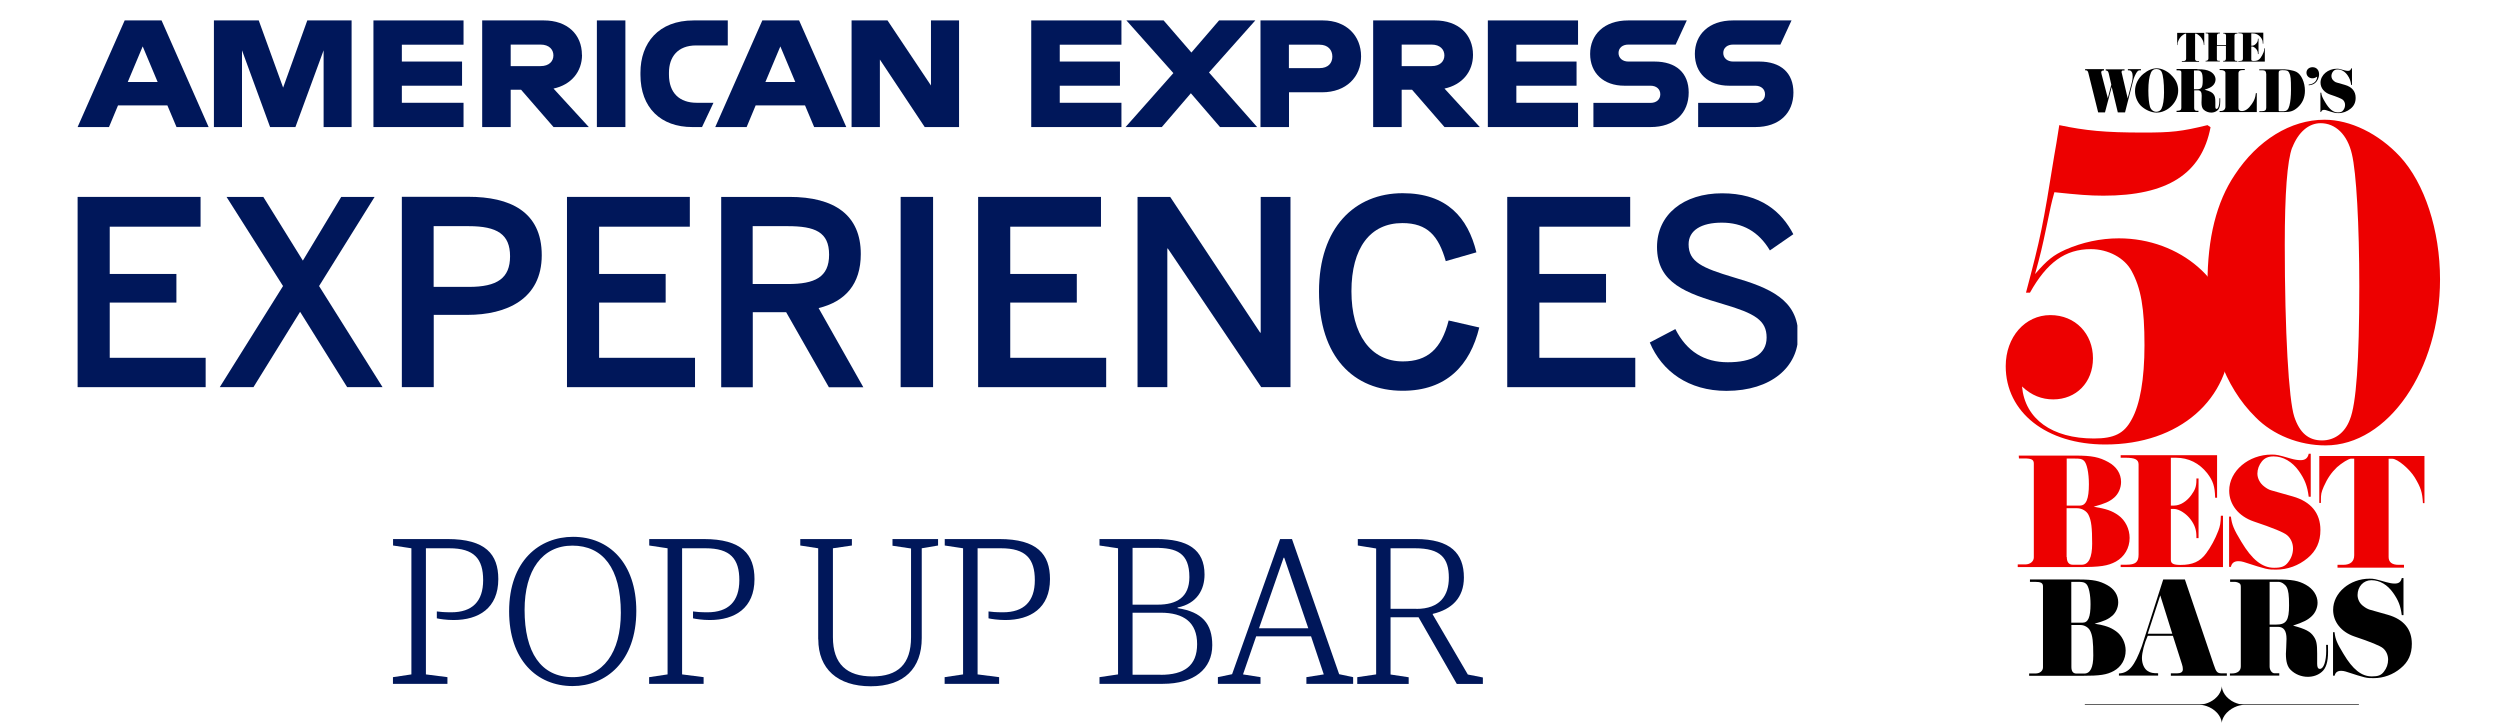 <svg width="612" height="177" viewBox="0 0 612 177" fill="none" xmlns="http://www.w3.org/2000/svg">
<g clip-path="url(#clip0_1316_3169)">
<path d="M146.115 5V18.051V31.103H149.566H153.095V18.051V5H146.115Z" fill="#00175A"/>
<path d="M142.455 13.433C142.455 8.425 138.874 5 133.14 5H118.039V31.103H125.018V21.969H127.561L135.501 31.103H144.141L135.501 21.684C139.86 20.75 142.481 17.532 142.481 13.433M132.335 16.183H125.018V10.916H132.335C134.437 10.916 135.475 12.135 135.475 13.562C135.475 14.99 134.437 16.183 132.335 16.183Z" fill="#00175A"/>
<path d="M163.761 18.285V17.792C163.761 13.926 165.914 11.123 170.403 11.123H178.161V5H169.806C161.192 5 156.781 10.527 156.781 17.792V18.311C156.781 26.406 161.789 31.103 169.469 31.103H171.856L174.658 25.161H170.559C166.381 25.161 163.761 22.8 163.761 18.259" fill="#00175A"/>
<path d="M30.52 5L19 31.103H26.68L28.886 25.809H40.977L43.209 31.103H51.071L39.55 5H30.52ZM31.273 20.075L34.931 11.357L38.59 20.075H31.273Z" fill="#00175A"/>
<path d="M69.309 21.45L63.341 5H52.366V31.103H59.242V12.317L66.118 31.103H72.319L79.221 12.317V31.103H86.071V5H75.225L69.309 21.45Z" fill="#00175A"/>
<path d="M91.418 31.103H113.473V25.161H98.372V20.983H113.11V15.067H98.372V10.942H113.473V5H91.418V31.103Z" fill="#00175A"/>
<path d="M186.617 5L175.096 31.103H182.777L184.982 25.809H197.073L199.305 31.103H207.167L195.62 5H186.591H186.617ZM187.369 20.075L191.028 11.357L194.686 20.075H187.369Z" fill="#00175A"/>
<path d="M227.901 20.931L217.262 5H208.466V31.103H215.394V14.575L226.37 31.103H234.777V5H227.901V20.931Z" fill="#00175A"/>
<path d="M405.014 15.067H398.605C397.229 15.067 396.217 14.237 396.217 12.966C396.217 11.694 397.229 10.916 398.605 10.916H410.203L412.927 5H398.579C392.663 5 389.264 8.503 389.264 13.199C389.264 17.896 392.559 20.983 397.645 20.983H404.053C405.481 20.983 406.441 21.814 406.441 23.085C406.441 24.357 405.481 25.187 404.053 25.187H390.068V31.103H404.079C409.943 31.103 413.394 27.678 413.394 22.644C413.394 17.87 410.333 15.067 405.014 15.067Z" fill="#00175A"/>
<path d="M360.592 13.433C360.592 8.425 357.011 5 351.251 5H336.15V31.103H343.13V21.969H345.672L353.612 31.103H362.253L353.612 21.684C357.971 20.75 360.592 17.532 360.592 13.433ZM350.447 16.183H343.13V10.916H350.447C352.548 10.916 353.586 12.135 353.586 13.562C353.586 14.99 352.548 16.183 350.447 16.183Z" fill="#00175A"/>
<path d="M364.223 31.103H386.304V25.161H371.203V20.983H385.941V15.067H371.203V10.942H386.304V5H364.223V31.103Z" fill="#00175A"/>
<path d="M323.851 5H308.568V31.103H315.548V22.592H323.643C329.533 22.592 333.192 18.856 333.192 13.796C333.192 8.736 329.585 5 323.851 5ZM323.02 16.676H315.522V10.942H323.02C325.096 10.942 326.16 12.239 326.16 13.848C326.16 15.457 325.122 16.676 323.02 16.676Z" fill="#00175A"/>
<path d="M430.651 15.067H424.242C422.867 15.067 421.855 14.237 421.855 12.966C421.855 11.694 422.867 10.916 424.242 10.916H435.841L438.565 5H424.216C418.3 5 414.901 8.503 414.901 13.199C414.901 17.896 418.171 20.983 423.282 20.983H429.691C431.118 20.983 432.078 21.814 432.078 23.085C432.078 24.357 431.118 25.187 429.691 25.187H415.706V31.103H429.717C435.581 31.103 439.032 27.678 439.032 22.644C439.032 17.87 435.97 15.067 430.651 15.067Z" fill="#00175A"/>
<path d="M252.447 31.103H274.528V25.161H259.427V20.983H274.165V15.067H259.427V10.942H274.528V5H252.447V31.103Z" fill="#00175A"/>
<path d="M307.299 5H298.425L291.653 12.862L284.855 5H275.747L287.242 17.896L275.54 31.103H284.413L291.523 22.826L298.658 31.103H307.74L295.96 17.74L307.299 5Z" fill="#00175A"/>
<path d="M19 94.777V48.202H49.099V55.493H26.862V67.065H43.183V74.071H26.862V87.59H50.344V94.777H19Z" fill="#00175A"/>
<path d="M53.796 94.777L69.286 70.023L55.456 48.202H64.46L74.138 63.796L83.531 48.202H91.704L78.108 70.023L93.65 94.777H84.984L73.464 76.329L62.047 94.777H53.796Z" fill="#00175A"/>
<path d="M98.371 94.777V48.176H114.665C124.733 48.176 132.621 51.705 132.621 62.473C132.621 73.241 124.006 77.081 114.432 77.081H106.181V94.777H98.371ZM106.181 70.231H114.795C121.723 70.231 124.863 68.103 124.863 62.732C124.863 57.361 121.723 55.363 114.717 55.363H106.155V70.231H106.181Z" fill="#00175A"/>
<path d="M138.797 94.777V48.202H168.869V55.493H146.659V67.065H162.954V74.071H146.659V87.59H170.141V94.777H138.797Z" fill="#00175A"/>
<path d="M176.55 94.777V48.202H193.234C204.313 48.202 210.722 52.665 210.722 62.187C210.722 69.608 206.882 73.838 200.395 75.42L211.345 94.803H202.912L192.455 76.432H184.282V94.803H176.55V94.777ZM184.282 69.53H192.896C199.435 69.53 202.964 67.896 202.964 62.343C202.964 56.79 199.513 55.363 192.819 55.363H184.256V69.53H184.282Z" fill="#00175A"/>
<path d="M220.478 94.777V71.476V48.202H228.418V71.476V94.777H220.478Z" fill="#00175A"/>
<path d="M239.446 94.777V48.202H269.518V55.493H247.308V67.065H263.602V74.071H247.308V87.59H270.79V94.777H239.446Z" fill="#00175A"/>
<path d="M278.469 94.777V48.202H286.461L308.49 81.44H308.62V48.202H315.911V94.777H308.749L285.89 60.838H285.76V94.777H278.469Z" fill="#00175A"/>
<path d="M322.893 71.347C322.893 55.727 331.637 47.294 343.365 47.294C354.185 47.294 359.348 53.262 361.424 61.772L353.925 63.926C352.161 57.751 349.462 54.611 343.287 54.611C335.425 54.611 330.832 60.709 330.832 71.295C330.832 81.881 335.555 88.472 343.417 88.472C349.462 88.472 352.861 85.436 354.626 78.456L362.124 80.169C359.867 89.432 354.133 95.659 343.365 95.659C331.403 95.659 322.893 87.408 322.893 71.347Z" fill="#00175A"/>
<path d="M368.973 94.777V48.202H399.071V55.493H376.835V67.065H393.155V74.071H376.835V87.59H400.317V94.777H368.973Z" fill="#00175A"/>
<path d="M403.899 83.827L410.126 80.557C412.903 86.032 417.184 88.679 422.97 88.679C428.756 88.679 432.467 86.862 432.467 82.633C432.467 78.404 429.561 76.717 421.88 74.46C412.877 71.813 405.637 69.348 405.637 60.474C405.637 52.534 412.124 47.319 421.569 47.319C431.014 47.319 436.177 51.86 439.005 57.335L433.271 61.304C430.495 56.634 426.525 54.506 421.491 54.506C416.457 54.506 413.37 56.401 413.37 59.8C413.37 64.133 416.717 65.586 424.319 67.869C433.141 70.438 440.199 73.344 440.199 82.088C440.199 89.716 433.712 95.684 422.633 95.684C413.37 95.684 406.831 90.91 403.873 83.853" fill="#00175A"/>
<path d="M96.22 165.768L100.709 165.094V134.217L96.22 133.542V131.959H109.557C118.872 131.959 121.985 135.696 121.985 141.767C121.985 148.877 117.185 151.783 111.036 151.783C109.297 151.783 107.559 151.523 106.936 151.368V149.681C107.611 149.785 108.778 149.889 110.465 149.889C115.576 149.889 118.275 147.268 118.275 142.027C118.275 136.785 116.069 134.217 109.998 134.217H104.263V165.094L109.531 165.768V167.403H96.194V165.768H96.22Z" fill="#00175A"/>
<path d="M124.632 149.656C124.632 137.279 132.053 131.415 140.278 131.415C149.074 131.415 155.768 137.798 155.768 149.552C155.768 161.929 148.347 167.948 140.174 167.948C131.326 167.948 124.632 161.462 124.632 149.656ZM151.98 150.019C151.98 139.069 147.543 133.569 140.122 133.569C132.701 133.569 128.42 139.64 128.42 149.318C128.42 159.645 132.364 165.769 140.226 165.769C147.647 165.769 151.98 159.697 151.98 150.019Z" fill="#00175A"/>
<path d="M158.934 165.768L163.423 165.094V134.217L158.934 133.542V131.959H172.27C181.585 131.959 184.699 135.696 184.699 141.767C184.699 148.877 179.899 151.783 173.749 151.783C172.011 151.783 170.273 151.523 169.65 151.368V149.681C170.324 149.785 171.492 149.889 173.179 149.889C178.29 149.889 180.989 147.268 180.989 142.027C180.989 136.785 178.783 134.217 172.712 134.217H166.977V165.094L172.244 165.768V167.403H158.908V165.768H158.934Z" fill="#00175A"/>
<path d="M200.292 156.505V134.217L195.907 133.542V131.959H208.543V133.542L203.899 134.217V155.986C203.899 162.577 207.324 165.587 213.551 165.587C219.778 165.587 223.022 162.629 223.022 155.986V134.269L218.481 133.594V131.959H229.638V133.542L225.643 134.217V156.194C225.643 163.615 221.309 168 213.162 168C205.015 168 200.318 163.718 200.318 156.505H200.292Z" fill="#00175A"/>
<path d="M231.273 165.768L235.761 165.094V134.217L231.273 133.542V131.959H244.609C253.924 131.959 257.038 135.696 257.038 141.767C257.038 148.877 252.238 151.783 246.088 151.783C244.35 151.783 242.611 151.523 241.989 151.368V149.681C242.663 149.785 243.831 149.889 245.517 149.889C250.629 149.889 253.327 147.268 253.327 142.027C253.327 136.785 251.122 134.217 245.05 134.217H239.316V165.094L244.583 165.768V167.403H231.247V165.768H231.273Z" fill="#00175A"/>
<path d="M269.157 165.768L273.697 165.094V134.217L269.157 133.542V131.959H283.116C290.693 131.959 294.87 134.476 294.87 140.651C294.87 144.336 293.028 147.761 288.28 148.721V148.877C294.299 149.785 296.764 152.717 296.764 157.932C296.764 163.718 292.379 167.403 284.647 167.403H269.157V165.768ZM283.428 148.02C288.02 148.02 291.16 146.23 291.16 141.274C291.16 135.332 287.994 134.113 282.831 134.113H277.252V148.02H283.428ZM284.102 165.197C289.888 165.197 293.054 162.992 293.054 157.673C293.054 152.354 289.785 149.992 284.154 149.992H277.252V165.171H284.102V165.197Z" fill="#00175A"/>
<path d="M298.14 165.768L301.617 165.042L313.371 131.959H316.277L327.823 165.042L331.248 165.768V167.403H319.805V165.768L324.061 165.094L320.947 155.779H307.507L304.289 165.094L308.57 165.768V167.403H298.14V165.768ZM308.207 153.807H320.272L314.382 136.526H314.227L308.207 153.807Z" fill="#00175A"/>
<path d="M332.286 165.768L336.879 165.094V134.269L332.39 133.542V131.959H346.557C355.094 131.959 358.363 135.488 358.363 141.378C358.363 146.334 355.405 149.188 350.735 150.278V150.433L359.323 165.12L363.007 165.846V167.429H356.624L347.258 151.108H340.408V165.12L344.845 165.794V167.429H332.26V165.794L332.286 165.768ZM346.713 149.058C352.551 149.058 354.678 145.737 354.678 141.43C354.678 136.63 352.681 134.217 346.401 134.217H340.408V149.032H346.687L346.713 149.058Z" fill="#00175A"/>
</g>
<path d="M541.144 31.154C538.951 42.569 530.577 47.902 514.926 47.902C511.412 47.902 508.62 47.653 502.913 47.055C502.066 50.095 502.066 50.345 500.969 55.553C499.872 60.762 499.524 62.233 498.178 67.093C501.218 63.578 502.664 62.482 505.58 61.136C509.717 59.317 514.203 58.345 518.689 58.345C533.742 58.345 546.104 69.037 546.104 82.121C546.104 97.772 533.493 108.813 515.399 108.813C500.944 108.813 491 100.913 491 89.647C491 82.495 495.735 77.136 501.916 77.136C508.097 77.136 512.359 81.747 512.359 87.704C512.359 93.66 508.222 97.772 502.639 97.772C499.848 97.772 497.305 96.8 494.988 94.607C495.71 102.607 502.39 107.343 512.583 107.343C517.567 107.343 519.985 106.121 521.804 102.732C523.873 99.093 524.969 92.788 524.969 84.513C524.969 75.417 524.122 70.557 521.804 66.32C520.11 63.155 516.097 60.987 511.86 60.987C505.555 60.987 501.069 64.251 496.932 71.653H495.96C499.598 57.946 500.097 55.404 502.888 38.033C503.137 36.587 503.611 34.02 504.109 30.631C510.539 31.977 515.275 32.45 524.621 32.45C531.649 32.45 533.967 32.201 540.397 30.631L541.119 31.129L541.144 31.154Z" fill="#ED0000"/>
<path d="M587.5 38.306C593.556 44.86 597.319 56.374 597.319 68.387C597.319 90.593 584.584 109.036 569.281 109.036C562.851 109.036 556.421 106.494 552.159 102.132C544.508 94.606 540.396 83.067 540.396 69.359C540.396 58.319 542.589 49.446 547.075 42.792C552.658 34.293 560.783 29.309 569.032 29.309C575.337 29.309 582.266 32.698 587.475 38.281M561.132 36.087C559.91 39.352 559.312 47.377 559.312 59.864C559.312 81.222 560.284 97.846 561.63 101.983C562.951 105.995 565.144 107.815 568.434 107.815C571.474 107.815 574.017 105.995 575.238 102.73C576.808 98.967 577.556 88.275 577.556 70.082C577.556 55.029 576.833 42.169 575.736 37.683C574.64 32.947 571.724 30.156 568.085 30.156C565.169 30.156 562.627 32.349 561.156 36.112" fill="#ED0000"/>
<path d="M532.947 8.05H539.601V11.04H539.501C539.452 10.342 539.377 10.068 539.003 9.445C538.679 8.897 537.906 8.249 537.582 8.249H537.358V14.455C537.358 14.779 537.582 14.953 537.981 14.953H538.33V15.128H534.118V14.953H534.467C534.916 14.953 535.165 14.754 535.165 14.355V8.249H534.965C534.816 8.249 534.367 8.523 534.068 8.797C533.719 9.121 533.47 9.495 533.246 10.018C533.096 10.392 533.071 10.492 533.071 10.891V11.04H532.972V8.05H532.947Z" fill="black"/>
<path d="M544.933 11.115V8.698C544.933 8.424 544.734 8.224 544.46 8.224H544.26V8.05H547.725V8.224H547.5C547.201 8.224 547.002 8.399 547.002 8.698V14.505C547.002 14.754 547.176 14.928 547.425 14.904H547.7V15.078H544.235V14.904H544.435C544.734 14.904 544.908 14.679 544.908 14.28V11.265H542.69V14.48C542.69 14.754 542.815 14.879 543.064 14.879H543.413V15.053H539.924V14.879H540.098C540.372 14.879 540.622 14.629 540.622 14.33V8.523C540.622 8.299 540.497 8.174 540.223 8.174H539.949V8H543.438V8.174H543.263C542.964 8.174 542.715 8.374 542.715 8.648V11.066H544.933V11.115Z" fill="black"/>
<path d="M554.055 10.692H553.93C553.93 9.969 553.805 9.645 553.432 9.146C552.933 8.498 552.26 8.174 551.438 8.174H551.114V11.19H551.313C551.687 11.19 552.111 10.941 552.41 10.542C552.659 10.193 552.734 9.994 552.734 9.57V9.47H552.883V13.234H552.734V13.134C552.734 12.71 552.634 12.436 552.385 12.087C552.086 11.688 551.637 11.389 551.313 11.389H551.114V14.604C551.114 14.829 551.288 14.928 551.737 14.928C552.51 14.928 552.983 14.704 553.357 14.206C553.656 13.807 553.93 13.284 554.129 12.785C554.254 12.486 554.279 12.312 554.279 11.838H554.429V15.078H547.949V14.928H548.298C548.896 14.928 549.07 14.779 549.07 14.28V8.573C549.07 8.274 548.846 8.15 548.248 8.15H547.949V8H554.055V10.692Z" fill="black"/>
<path d="M515.05 17.246C514.577 17.246 514.377 17.396 514.377 17.695C514.377 17.795 514.402 17.969 514.452 18.119L515.997 24.05L516.845 20.735L516.222 17.994C516.072 17.421 515.947 17.296 515.474 17.246V16.972H520.085V17.246H519.686C519.486 17.246 519.362 17.396 519.362 17.595C519.362 17.67 519.362 17.795 519.412 17.894L520.857 24.075L521.904 20.063C522.004 19.664 522.078 19.19 522.078 18.717C522.078 17.745 521.754 17.221 521.181 17.221H520.907V16.922H524.097V17.221H523.748C523.549 17.221 523.349 17.346 523.175 17.545C522.851 17.994 522.377 18.966 522.228 19.589L520.209 27.515H518.44L516.944 21.284L515.299 27.515H513.63L511.212 17.795C511.112 17.396 510.938 17.221 510.664 17.221H510.439V16.922H515.05V17.221V17.246Z" fill="black"/>
<path d="M531.35 18.219C532.621 19.39 533.219 20.636 533.219 22.181C533.219 24.973 530.677 27.565 527.911 27.565C526.59 27.565 524.97 26.817 523.998 25.795C523.151 24.873 522.652 23.602 522.652 22.281C522.652 20.686 523.4 19.141 524.721 18.069C525.768 17.197 526.914 16.723 527.986 16.723C529.057 16.723 530.328 17.272 531.35 18.194M526.515 17.87C526.117 18.792 525.917 20.212 525.917 22.157C525.917 23.926 526.067 25.297 526.316 26.144C526.54 26.867 527.163 27.365 527.861 27.365C528.409 27.365 528.933 27.066 529.132 26.618C529.531 25.82 529.755 24.375 529.755 22.63C529.755 20.163 529.556 18.468 529.157 17.571C528.958 17.172 528.484 16.898 527.886 16.898C527.213 16.898 526.814 17.172 526.49 17.87" fill="black"/>
<path d="M537.905 16.947C539.525 16.947 540.273 17.097 541.095 17.52C541.893 17.969 542.366 18.692 542.366 19.465C542.366 19.988 542.117 20.561 541.743 20.91C541.294 21.359 540.846 21.583 539.675 21.957C541.045 22.331 541.569 22.605 541.942 23.153C542.217 23.577 542.316 23.951 542.316 24.997V26.119C542.316 26.493 542.416 26.667 542.615 26.667C543.014 26.667 543.313 25.82 543.313 24.673C543.313 24.623 543.313 24.274 543.313 24.05H543.513V24.823C543.513 25.944 543.313 26.617 542.84 27.016C542.441 27.365 541.893 27.564 541.319 27.564C540.622 27.564 539.924 27.29 539.45 26.842C539.076 26.493 538.927 25.944 538.927 25.072C538.927 24.948 538.927 24.623 538.952 24.374C538.952 24 538.977 23.552 538.977 23.402C538.977 22.53 538.678 22.106 538.055 22.106H537.132V26.443C537.132 26.842 537.332 27.116 537.656 27.116H538.179V27.415H532.821V27.116H533.045C533.718 27.116 533.992 26.891 533.992 26.393V17.72C533.992 17.346 533.818 17.221 533.319 17.221H532.821V16.898H537.905V16.947ZM537.107 21.857H537.805C538.927 21.857 539.226 21.408 539.226 19.739C539.226 18.642 539.151 18.144 538.952 17.77C538.777 17.446 538.453 17.246 538.055 17.246H537.083V21.857H537.107Z" fill="black"/>
<path d="M552.461 22.804V27.44H543.365V27.166H543.739C544.337 27.166 544.785 26.742 544.785 26.144V17.845C544.785 17.421 544.337 17.147 543.689 17.147H543.365V16.898H549.521V17.147H549.072C548.324 17.147 547.975 17.396 547.975 17.969V26.493C547.975 26.966 548.25 27.191 548.823 27.191C549.645 27.191 550.468 26.617 551.24 25.471C551.863 24.549 552.088 24 552.237 22.804H552.437H552.461Z" fill="black"/>
<path d="M554.752 18.044C554.752 17.471 554.478 17.197 553.855 17.197H553.057V16.973H558.241C559.487 16.873 561.306 17.172 562.154 17.596C563.375 18.219 564.247 20.188 564.247 22.206C564.247 23.876 563.649 25.247 562.478 26.294C561.456 27.191 560.708 27.44 559.088 27.44H553.082V27.216H553.755C554.453 27.216 554.777 26.942 554.777 26.393V18.044H554.752ZM559.088 27.216C559.811 27.216 560.21 26.792 560.459 25.82C560.708 24.873 560.833 23.577 560.833 21.957C560.833 19.241 560.758 18.518 560.384 17.795C560.135 17.297 559.786 17.172 558.739 17.172C558.067 17.172 557.817 17.346 557.817 17.82V26.967C557.817 27.166 557.892 27.241 558.092 27.241H559.113L559.088 27.216Z" fill="black"/>
<path d="M565.145 20.711C566.416 20.586 567.214 19.838 567.239 18.767C566.716 19.091 566.441 19.166 566.043 19.166C565.245 19.166 564.622 18.567 564.622 17.795C564.622 17.022 565.245 16.449 566.117 16.449C567.064 16.449 567.712 17.147 567.712 18.169C567.712 19.041 567.289 19.913 566.641 20.387C566.267 20.661 565.918 20.785 565.17 20.885V20.711H565.145Z" fill="black"/>
<path d="M568.238 22.705C568.338 23.453 568.512 23.876 569.21 25.047C570.207 26.742 571.179 27.515 572.3 27.515C572.998 27.515 573.322 27.39 573.621 26.991C573.92 26.618 574.07 26.169 574.07 25.671C574.07 25.172 573.87 24.724 573.521 24.424C573.222 24.159 572.176 23.727 570.381 23.128C568.961 22.63 568.064 21.533 568.064 20.238C568.064 18.368 569.883 16.823 572.076 16.823C572.525 16.823 572.699 16.848 573.87 17.197C574.194 17.297 574.543 17.346 574.793 17.346C575.241 17.346 575.465 17.147 575.565 16.748H575.765V20.786H575.565C575.441 19.789 575.191 19.141 574.643 18.368C574.02 17.496 573.173 16.997 572.25 16.997C571.752 16.997 571.428 17.147 571.154 17.471C570.88 17.795 570.73 18.219 570.73 18.617C570.73 19.066 570.954 19.54 571.353 19.839C571.578 20.038 571.827 20.163 572.051 20.212L574.045 20.786C575.765 21.284 576.662 22.356 576.662 23.951C576.662 25.072 576.263 25.92 575.441 26.593C574.593 27.291 573.546 27.689 572.475 27.689C571.677 27.689 571.652 27.689 569.409 26.966C569.26 26.917 569.085 26.892 568.911 26.892C568.512 26.892 568.263 27.091 568.213 27.415H568.039V22.68H568.213L568.238 22.705Z" fill="black"/>
<path d="M508.147 111.529C512.085 111.529 513.904 111.903 516.122 113.124C518.116 114.22 519.238 115.94 519.238 117.984C519.238 119.454 518.59 120.9 517.568 121.797C516.372 122.819 515.325 123.267 512.534 124.04C515.599 124.563 516.995 125.012 518.59 126.158C520.26 127.355 521.331 129.473 521.331 131.691C521.331 134.159 520.06 136.302 517.967 137.473C515.973 138.545 514.154 138.819 508.92 138.819H493.941V138.171H495.786C496.982 138.171 497.879 137.423 497.879 136.451V113.498C497.879 112.526 497.356 112.227 495.536 112.227H494.24L494.191 111.529H508.147ZM505.904 123.766H509.144C510.689 123.766 511.362 122.171 511.362 118.532C511.362 115.741 510.864 113.423 510.141 112.775C509.618 112.326 509.269 112.252 507.724 112.252H505.929V123.791L505.904 123.766ZM505.954 136.377C505.954 137.598 506.453 138.246 507.425 138.246H509.593C511.312 138.246 512.16 136.476 512.16 133.087C512.16 129.199 511.96 127.454 511.287 126.084C510.839 125.112 509.643 124.414 508.496 124.414H505.904V136.352L505.954 136.377Z" fill="#ED0000"/>
<path d="M542.766 121.846H542.267C542.193 119.03 541.769 117.759 540.348 115.865C538.379 113.373 535.762 112.052 532.647 112.052H531.426V123.765H532.199C533.669 123.765 535.264 122.793 536.41 121.223C537.382 119.902 537.682 119.055 537.682 117.51V117.136H538.205V131.741H537.682V131.342C537.682 129.747 537.308 128.6 536.336 127.255C535.239 125.734 533.42 124.588 532.199 124.588H531.426V137.074C531.426 137.971 532.074 138.295 533.794 138.295C536.735 138.295 538.579 137.473 540.049 135.479C541.196 133.934 542.267 131.965 543.04 129.946C543.489 128.75 543.613 128.102 543.663 126.258H544.186V138.819H519.139V138.245H520.485C522.778 138.245 523.525 137.622 523.525 135.753V113.697C523.525 112.5 522.628 112.052 520.335 112.052H519.139V111.429H542.741V121.821L542.766 121.846Z" fill="#ED0000"/>
<path d="M546.13 126.507C546.379 128.476 546.828 129.573 548.672 132.613C551.289 137 553.781 138.994 556.697 138.994C558.492 138.994 559.364 138.67 560.137 137.648C560.909 136.676 561.333 135.48 561.333 134.258C561.333 133.037 560.81 131.791 559.887 131.018C559.107 130.337 556.382 129.216 551.713 127.654C547.999 126.383 545.707 123.517 545.707 120.127C545.707 115.292 550.442 111.28 556.099 111.28C557.296 111.28 557.694 111.354 560.76 112.252C561.607 112.501 562.479 112.65 563.177 112.65C564.324 112.65 564.947 112.152 565.171 111.08H565.67V121.598H565.171C564.847 118.981 564.199 117.336 562.754 115.292C561.109 112.999 558.916 111.728 556.573 111.728C555.302 111.728 554.405 112.102 553.707 112.95C553.009 113.822 552.61 114.869 552.61 115.94C552.61 117.087 553.233 118.308 554.255 119.08C554.878 119.579 555.476 119.903 556.049 120.052L561.258 121.523C565.719 122.794 568.037 125.61 568.037 129.747C568.037 132.663 567.015 134.856 564.897 136.626C562.679 138.47 559.987 139.442 557.196 139.442C555.102 139.442 555.028 139.442 549.246 137.573C548.872 137.448 548.373 137.374 547.974 137.374C546.903 137.374 546.305 137.872 546.13 138.769H545.682V126.458H546.13V126.507Z" fill="#ED0000"/>
<path d="M567.762 111.628H593.507V123.167H593.133C592.983 120.501 592.634 119.404 591.164 116.937C589.893 114.818 586.902 112.301 585.631 112.301H584.734V136.351C584.734 137.622 585.556 138.27 587.176 138.27H588.497V138.968H572.223V138.27H573.619C575.388 138.27 576.31 137.448 576.31 135.928V112.276H575.538C574.964 112.276 573.245 113.348 572.098 114.37C570.802 115.591 569.731 117.111 568.858 119.105C568.235 120.575 568.16 120.949 568.16 122.494V123.118H567.762V111.578V111.628Z" fill="#ED0000"/>
<path d="M496.733 164.864H498.328C499.35 164.864 500.123 164.241 500.123 163.368V143.555C500.123 142.707 499.624 142.433 498.104 142.433H496.933V141.86H508.97C512.36 141.86 513.955 142.184 515.849 143.231C517.569 144.178 518.541 145.673 518.541 147.443C518.541 148.714 517.967 149.96 517.095 150.733C516.073 151.605 515.151 152.029 512.759 152.676C515.4 153.125 516.597 153.524 517.992 154.521C519.438 155.543 520.36 157.387 520.36 159.256C520.36 161.399 519.288 163.244 517.469 164.241C515.749 165.188 514.08 165.437 509.668 165.437H496.733V164.864ZM507.051 152.427H509.843C511.189 152.427 511.762 151.057 511.762 147.916C511.762 145.524 511.338 143.505 510.69 142.932C510.266 142.533 509.843 142.433 508.597 142.433H507.051V152.427ZM507.076 163.269C507.076 164.365 507.5 164.889 508.347 164.889H510.217C511.712 164.889 512.435 163.393 512.435 160.477C512.435 157.113 512.26 155.592 511.687 154.446C511.288 153.599 510.266 153 509.294 153H507.076V163.269Z" fill="black"/>
<path d="M518.714 164.864C521.106 164.764 522.552 163.069 524.321 158.184L529.555 141.86H534.864L541.892 162.621C542.565 164.639 542.764 164.839 544.11 164.839H545.132V165.412H531.424V164.839H532.87C533.867 164.839 534.365 164.515 534.365 163.842C534.365 163.418 534.29 163.019 534.141 162.596L531.923 155.642H525.767C524.945 157.437 524.346 159.804 524.346 161.075C524.346 162.521 524.92 163.767 525.792 164.29C526.465 164.714 527.063 164.814 528.309 164.814V165.387H518.714V164.814V164.864ZM531.773 155.144L528.832 145.748L525.767 155.144H531.773Z" fill="black"/>
<path d="M545.857 164.864H546.355C547.726 164.864 548.549 164.241 548.549 163.144V143.679C548.549 143.231 548.474 143.056 548.299 142.857C547.975 142.608 547.477 142.433 547.003 142.433H545.932V141.86H557.346C561.06 141.86 562.655 142.134 564.474 143.156C566.269 144.153 567.34 145.798 567.34 147.542C567.34 148.714 566.817 149.985 565.969 150.782C564.948 151.779 563.951 152.278 561.334 153.15C564.399 153.972 565.596 154.596 566.418 155.842C567.066 156.789 567.24 157.636 567.24 159.979V162.496C567.24 163.343 567.44 163.742 567.913 163.742C568.835 163.742 569.459 161.873 569.459 159.281C569.459 159.181 569.459 158.409 569.434 157.86H569.882C569.907 158.683 569.907 159.231 569.907 159.58C569.907 162.047 569.409 163.618 568.362 164.49C567.49 165.262 566.244 165.686 564.948 165.686C563.402 165.686 561.882 165.088 560.786 164.016C559.963 163.244 559.589 161.998 559.589 160.054C559.589 159.804 559.614 159.107 559.664 158.533C559.689 157.711 559.739 156.689 559.739 156.39C559.739 154.421 559.066 153.449 557.645 153.449H555.602V163.194C555.602 164.041 556.175 164.814 556.773 164.814H557.969V165.387H545.882V164.814L545.857 164.864ZM555.577 152.901H557.172C559.689 152.901 560.362 151.904 560.362 148.166C560.362 145.698 560.212 144.527 559.764 143.704C559.365 143.007 558.493 142.433 557.745 142.433H555.602V152.876L555.577 152.901Z" fill="black"/>
<path d="M571.5 154.819C571.7 156.514 572.098 157.461 573.693 160.078C575.961 163.891 578.105 165.585 580.622 165.585C582.167 165.585 582.915 165.311 583.588 164.414C584.261 163.567 584.61 162.545 584.61 161.473C584.61 160.402 584.161 159.355 583.363 158.682C582.682 158.1 580.331 157.137 576.31 155.791C573.12 154.694 571.151 152.227 571.151 149.286C571.151 145.124 575.214 141.66 580.099 141.66C581.17 141.66 581.395 141.735 584.136 142.507C584.884 142.731 585.631 142.856 586.23 142.856C587.226 142.856 587.75 142.457 587.949 141.51H588.373V150.582H587.949C587.675 148.314 587.102 146.918 585.856 145.149C584.435 143.13 582.566 142.034 580.522 142.034C578.578 142.034 577.133 143.579 577.133 145.672C577.133 146.694 577.656 147.766 578.553 148.389C579.077 148.813 579.625 149.087 580.074 149.236L584.56 150.507C588.448 151.629 590.417 154.046 590.417 157.61C590.417 160.152 589.544 162.071 587.7 163.567C585.831 165.162 583.463 166.009 581.071 166.009C579.276 166.009 579.201 166.009 574.217 164.389C573.893 164.289 573.469 164.215 573.12 164.215C572.198 164.215 571.675 164.638 571.525 165.411H571.126V154.769H571.525L571.5 154.819Z" fill="black"/>
<path d="M543.886 168.053C543.886 168.053 543.886 169.698 542.167 171.093C540.671 172.314 538.977 172.489 538.528 172.514C538.453 172.514 538.403 172.514 538.403 172.514C538.403 172.514 540.422 172.514 542.167 173.959C543.911 175.405 543.886 177 543.886 177C543.886 177 543.886 175.405 545.681 173.959C547.425 172.564 549.344 172.514 549.344 172.514C549.344 172.514 547.351 172.514 545.656 171.118C543.911 169.698 543.911 168.078 543.911 168.078" fill="black"/>
<path d="M577.457 172.565V172.415H510.365V172.565" fill="black"/>
<defs>
<clipPath id="clip0_1316_3169">
<rect width="430" height="177" fill="white" transform="translate(10)"/>
</clipPath>
</defs>
</svg>

